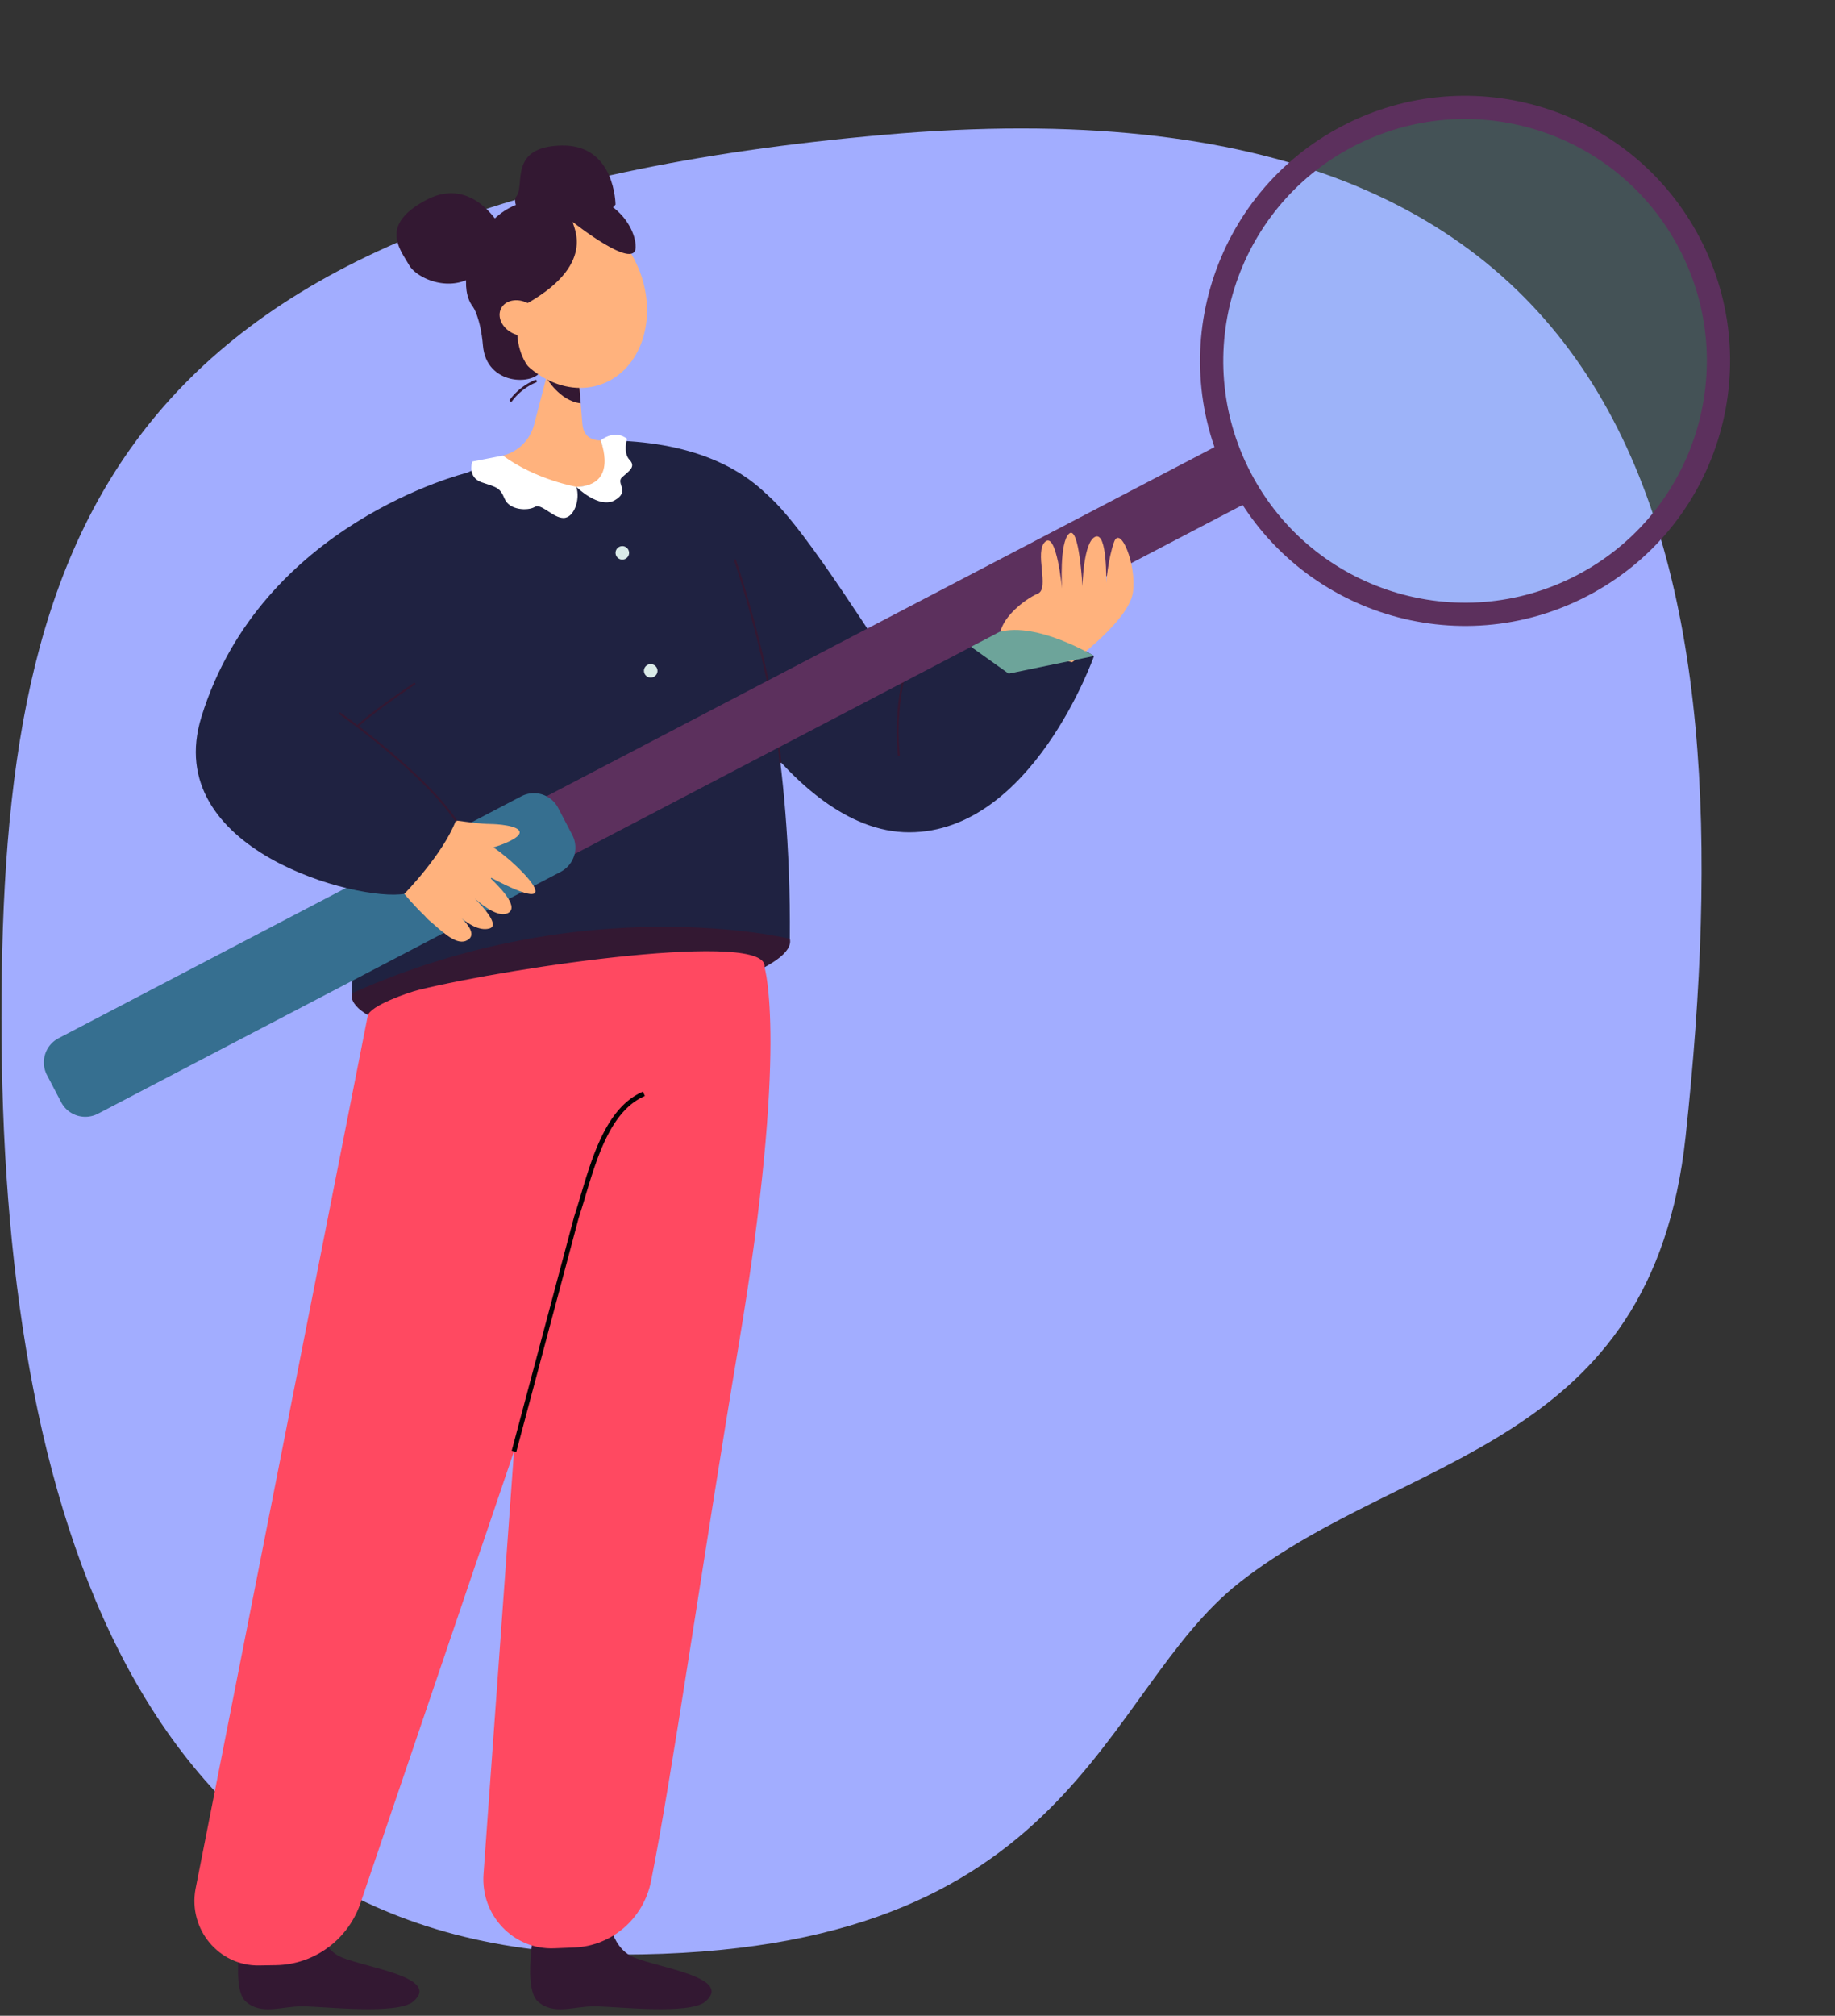 <svg width="173" height="190" fill="none" xmlns="http://www.w3.org/2000/svg">
  <rect width="100%" height="100%" fill="#333333" stroke="none"/>
  <path d="M158.917 107.114c-3.179 29.525-26.308 29.731-42.005 42.006-13.335 10.427-15.344 35.113-58.354 35.113-45.967 0-58.421-42.332-58.421-88.3 0-45.966 10.404-76.828 83.23-83.23 72.827-6.402 81.431 39.804 75.55 94.411Z" fill="#A2ADFF"/>
  <path d="M65.366 59.463s8.742 18.989 20.346 18.989c11.603 0 17.43-16.622 17.43-16.622s-6.367-3.86-8.922-2.266c0 0-8.772 4.298-9.676 3.627-.905-.67-8.437-13.359-12.23-16.565-2.856-2.416-6.948 12.835-6.948 12.835v.002Z" fill="#1F2241"/>
  <path d="M57.277 179.993s.09 3.519 2.487 4.51c2.398.992 9.348 1.888 6.752 4.15-1.49 1.297-8.513.459-10.494.459-1.983 0-3.844.858-5.317-.459-1.62-1.449 0-8.66 0-8.66s1.712.885 3.25.845c2.217-.058 3.324-.845 3.324-.845h-.002Z" fill="#331832"/>
  <path d="M72.074 91.172s2.308 7.324-2.427 35.569c-3.418 20.392-6.29 40.733-8.272 50.585-.708 3.523-3.694 6.099-7.233 6.242l-1.903.076c-3.826.151-6.933-3.111-6.654-6.989l4.804-66.644 1.183-21.937 20.497 3.098h.005Z" fill="#FF4961"/>
  <path d="M33.18 94.1c.597 2.553 10.137 5.234 21.555 2.526 11.418-2.707 20.328-5.586 19.728-8.14-.597-2.554-10.478-3.817-21.894-1.11-11.418 2.708-19.986 4.17-19.387 6.723h-.002Zm-3.446 85.893s.09 3.519 2.487 4.51c2.398.992 9.348 1.888 6.752 4.15-1.49 1.297-8.513.459-10.494.459-1.983 0-3.844.858-5.317-.459-1.62-1.449 0-8.66 0-8.66s1.712.885 3.25.845c2.217-.058 3.324-.845 3.324-.845h-.002Z" fill="#331832"/>
  <path d="m72.075 91.172-21.387 39.07-16.63 48.927c-1.117 3.561-4.348 6.001-8.029 6.063l-1.604.027c-3.789.065-6.683-3.412-5.993-7.193L34.671 95.74c.212-.95 3.855-2.202 4.789-2.431 9.002-2.22 33.105-5.658 32.614-2.14v.003Z" fill="#FF4961"/>
  <path d="m48.675 136.856-.432-.114 5.888-22.074c.216-.653.423-1.351.64-2.075 1.1-3.686 2.47-8.272 5.85-9.696l.175.413c-3.187 1.341-4.524 5.818-5.598 9.41a75.726 75.726 0 0 1-.64 2.075l-5.885 22.061h.002Z" fill="#020202"/>
  <path d="M58.029 19.286s-.016-5.656-5.057-5.57c-5.04.088-3.474 3.691-4.265 4.752-.79 1.058 1.828 3.605 4.268 3.697 2.44.093 5.054-2.88 5.054-2.88Z" fill="#331832"/>
  <path d="M71.042 58.717c2.81-1.28 9.658-1.056 2.718-10.425-3.572-4.822-9.76-6.836-17.147-6.776-1.754.016-9.475 1.772-11.073 2.411-12.08 4.847-10.819 7.684-11.02 19.98-.193 11.802-1.383 29.232-1.345 29.718 22.007-9.852 41.285-5.139 41.285-5.139.16-17.46-3.068-28.898-3.418-29.769Z" fill="#1F2241"/>
  <path d="M47.414 42.945c1.93 2.224 4.094 2.94 6.917 2.94 4.276 0 2.282-4.368 2.282-4.368-1.05-.025-1.625-.553-1.712-1.592l-.104-1.276-.051-.633-.17-2.021-.15-1.816-.616-7.446-1.973 7.581-.334 1.288-1.154 4.444a4.067 4.067 0 0 1-2.913 2.892c-.006 0-.015.005-.022.007Z" fill="#FFB27D"/>
  <path d="M51.504 35.602s1.261 2.199 3.242 2.413l-.17-2.021c-1.236-.243-3.072-.392-3.072-.392Zm-6.898-6.666s.705 1.043.925 3.637c.323 3.795 4.818 3.748 5.46 2.391.08-.167-2.286-5.945-2.286-5.945l-1.545-.272-2.554.19Z" fill="#331832"/>
  <path d="M56.81 36.18c3.639-1.39 5.21-6.132 3.506-10.589-1.703-4.457-6.034-6.943-9.674-5.552-3.64 1.39-5.21 6.13-3.507 10.588 1.703 4.457 6.034 6.943 9.674 5.553Z" fill="#FFB27D"/>
  <path d="M54.004 20.924c-.09.316 2.518 4.087-4.878 7.986-7.394 3.9-6.25-7.195-.597-9.55 8.162-3.403 11.447 1.666 11.4 3.95-.046 2.285-5.925-2.386-5.925-2.386Z" fill="#331832"/>
  <path d="M49.485 27.266s-1.923 4.508.457 7.49c0 0-2.594-1.307-2.915-2.038-.32-.728-.844-3.603-.844-3.603l3.304-1.85h-.002Z" fill="#331832"/>
  <path d="M48.462 31.468c1.016.428 2.09.11 2.398-.713.31-.822-.263-1.836-1.28-2.264-1.016-.428-2.09-.11-2.397.713-.31.822.263 1.836 1.279 2.264Z" fill="#FFB27D"/>
  <path d="M47.261 21.512s-2.603-5.023-7.06-2.67c-4.456 2.351-2.51 4.618-1.63 6.15.654 1.144 3.28 2.38 5.499 1.362 2.22-1.018 3.191-4.842 3.191-4.842Zm.922 16.343a.131.131 0 0 1-.069-.02.12.12 0 0 1-.033-.17c.033-.048.836-1.227 2.366-1.847a.123.123 0 0 1 .094.228c-1.462.592-2.246 1.744-2.255 1.755a.124.124 0 0 1-.103.056v-.002Z" fill="#331832"/>
  <path d="m47.414 42.944-2.888.56s-.513 1.49.902 1.963c1.416.472 1.699.472 2.153 1.56.455 1.087 2.215 1.134 2.835.755.62-.379 1.704 1.04 2.71 1.04 1.004 0 1.597-1.766 1.205-2.938 0 0-3.773-.642-6.917-2.94Zm9.199-1.427s1.776 4.265-2.282 4.367c0 0 2.133 2.12 3.626 1.27 1.493-.85.062-1.606.697-2.175.635-.568 1.333-.975.698-1.637s-.237-1.975-.237-1.975-1.009-.962-2.504.15h.002Z" fill="#fff"/>
  <path d="M58.033 52.11c0-.35.285-.633.637-.633.353 0 .638.284.638.633 0 .35-.285.633-.638.633a.635.635 0 0 1-.637-.633Zm2.677 20.336c0-.35.286-.632.638-.632.352 0 .638.283.638.632 0 .35-.286.633-.638.633a.635.635 0 0 1-.637-.633Zm0-9.215c0-.35.286-.632.638-.632.352 0 .638.283.638.633 0 .35-.286.632-.638.632a.635.635 0 0 1-.637-.633Z" fill="#DAEBE8"/>
  <path d="M84.653 71.26c-.007-.055-.7-5.706 1.413-10.134l.171.082c-2.09 4.38-1.403 9.975-1.397 10.03l-.19.023h.003Zm-11.171.665c-.702-8.575-4.256-19.048-4.292-19.15l.18-.063c.037.105 3.6 10.6 4.302 19.198l-.19.017v-.002Z" fill="#331832"/>
  <path d="M155.129 51.02c9.392-9.393 9.392-24.621 0-34.014-9.393-9.392-24.621-9.392-34.013 0-9.393 9.393-9.393 24.62 0 34.013 9.392 9.393 24.62 9.393 34.013 0Z" fill="#89CDE4" opacity=".2"/>
  <path d="m5.915 98.888 2.805 5.368 110.22-57.598-2.805-5.368L5.915 98.888Z" fill="#5C305D"/>
  <path d="m4.43 101.335 1.333 2.551a2.576 2.576 0 0 0 3.475 1.09l43.625-22.801a2.575 2.575 0 0 0 1.09-3.474l-1.333-2.552a2.575 2.575 0 0 0-3.474-1.09L5.518 97.862a2.576 2.576 0 0 0-1.09 3.474h.003Z" fill="#366F90"/>
  <path d="M126.55 11.873c-12.227 6.392-16.959 21.484-10.569 33.712 6.391 12.229 21.485 16.96 33.712 10.57 12.228-6.392 16.96-21.485 10.569-33.712-6.39-12.23-21.483-16.96-33.712-10.57Zm1.014 1.94c11.157-5.83 24.927-1.513 30.758 9.643 5.831 11.156 1.513 24.925-9.644 30.756-11.155 5.83-24.925 1.514-30.756-9.642-5.83-11.157-1.513-24.927 9.642-30.758v.002Z" fill="#5C305D"/>
  <path d="M46.191 77.666c-.798.002-2.028-.174-3.211-.326-.954-.122-1.879-.23-2.52-.216-.624.014-3.54 5.516-3.54 5.516s1.024 1.67 3.145 3.71c.1.131.223.263.379.392 1.08.891 2.449 2.355 3.476 1.943 1.121-.45.172-1.578-.387-2.124.537.453 1.622 1.22 2.591.963 1.02-.27-.512-1.972-1.319-2.783 0-.002.004-.005.007-.007.755.67 2.28 1.848 3.146 1.29 1.025-.66-1.192-2.718-1.684-3.215l.04-.067c7.71 4.078 2.863-1.079.198-2.872.867-.234 2.554-.91 2.482-1.442-.082-.622-2.181-.76-2.805-.758l.002-.004Zm54.892-15.254s5.368-3.911 5.727-6.587c.359-2.675-1.205-6.347-1.78-4.734-.575 1.614-.74 3.873-.74 3.873s.127-4.842-1.021-4.374c-1.147.47-1.217 4.682-1.217 4.682s-.309-5.772-1.252-4.978c-.942.793-.677 5.174-.677 5.174s-.504-5.357-1.576-4.41c-1.074.947.444 4.423-.704 4.894-1.148.47-4.325 2.725-3.483 5.042l6.723 1.418Z" fill="#FFB27D"/>
  <path d="M103.142 61.832s-5.388-3.255-8.922-2.266l-2.674 1.397 3.547 2.532 8.049-1.663Z" fill="#6DA49A"/>
  <path d="M43.981 44.576s-19.34 4.715-24.991 22.995c-3.89 12.573 14.807 17.44 19.13 16.684 0 0 3.617-3.677 4.863-6.912l-6.06-7.59c1.884-4.798 1.017-5.237 1.017-5.237l6.041-19.938v-.002Z" fill="#1F2241"/>
  <path d="M33.69 68.569a.097.097 0 0 1-.067-.029.1.1 0 0 1 0-.136c1.32-1.308 5.35-4.004 5.393-4.033.04-.034.1-.018.132.024a.095.095 0 0 1-.027.132c-.04.029-4.056 2.716-5.364 4.01a.096.096 0 0 1-.067.03v.002Z" fill="#331832"/>
  <path d="M42.982 77.433a.09.09 0 0 1-.078-.042c-3.127-4.586-10.82-10.006-10.897-10.06a.094.094 0 0 1-.022-.13.092.092 0 0 1 .131-.025c.078.056 7.8 5.495 10.944 10.11a.096.096 0 0 1-.078.15v-.003Z" fill="#331832"/>
</svg>
